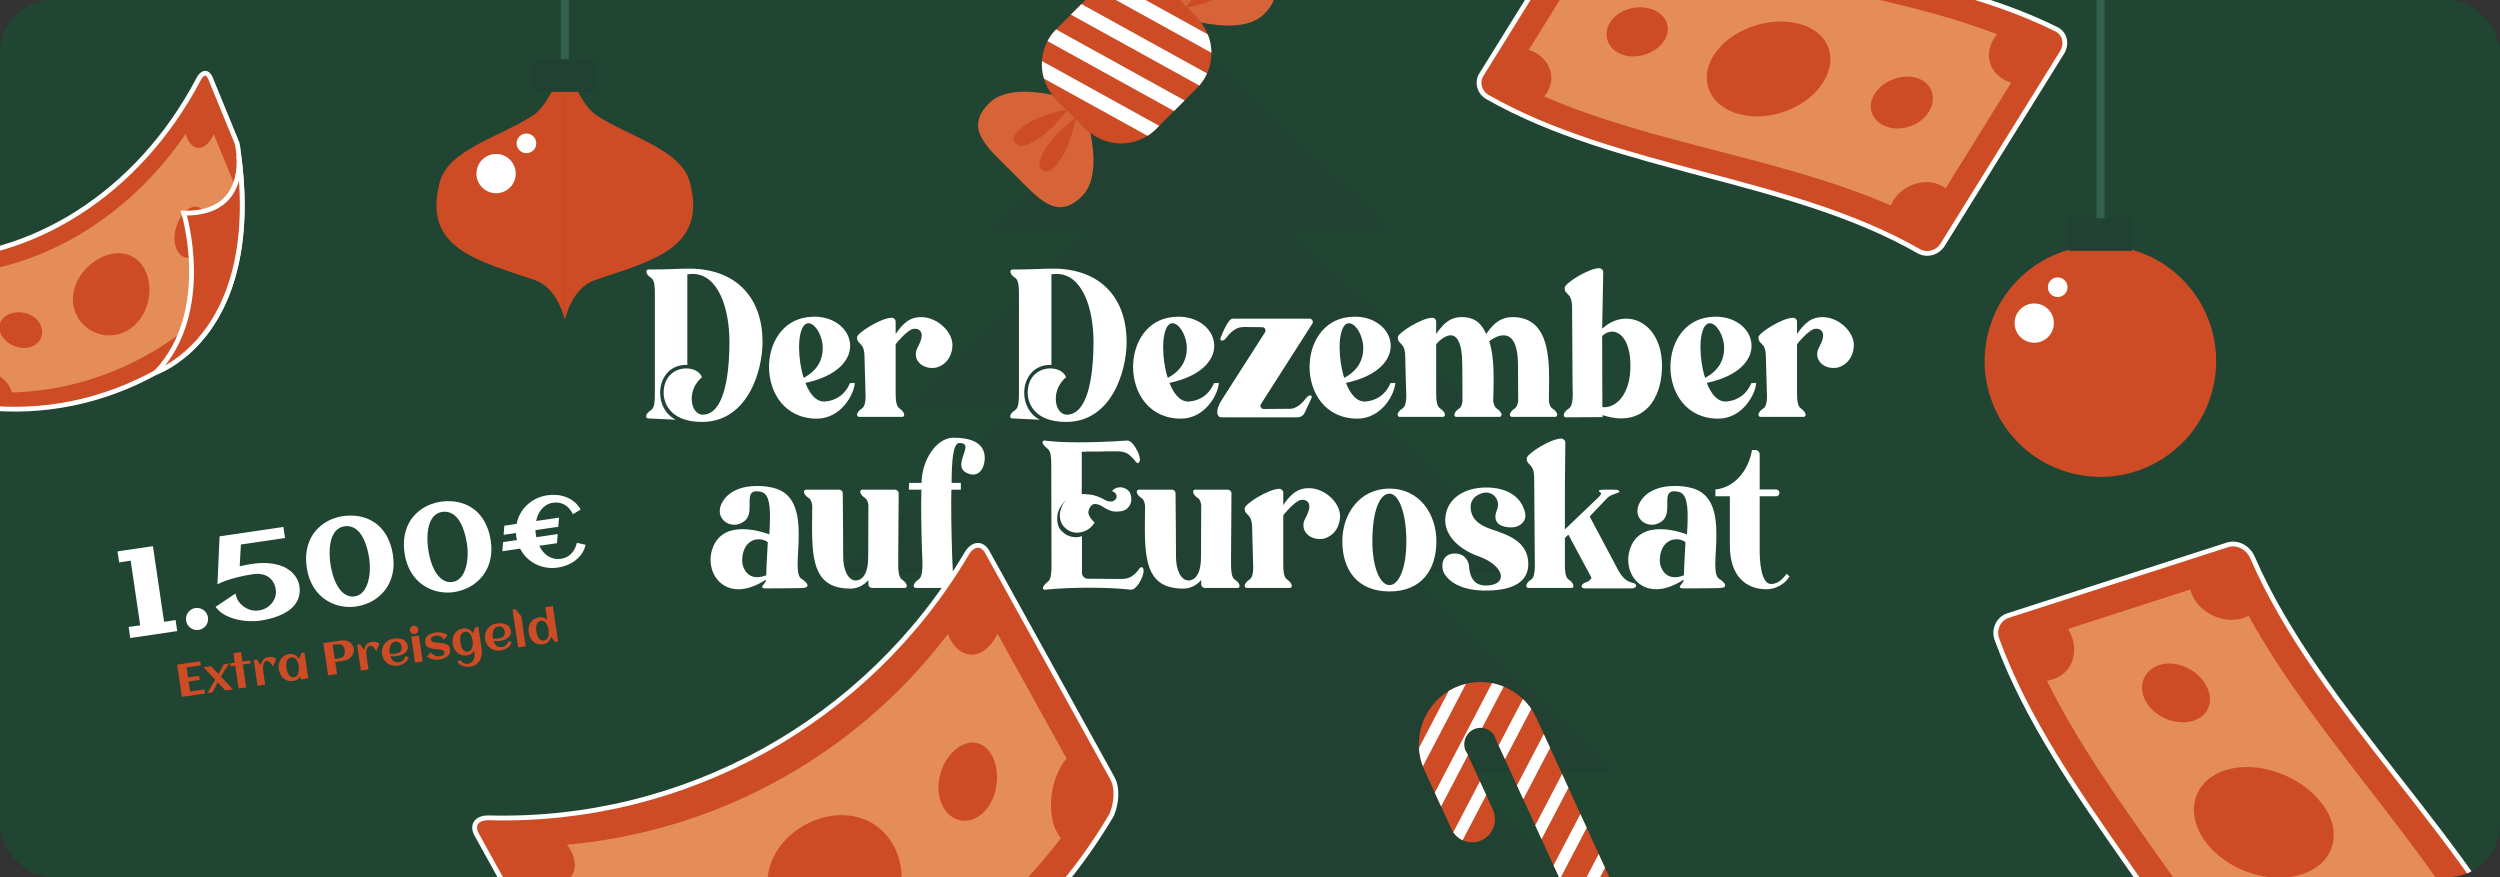 <svg width="1140" height="400" viewBox="0 0 1140 400" fill="none" xmlns="http://www.w3.org/2000/svg">
<rect x="0" y="0" width="1140" height="400" fill="#333333" stroke="none"/>
<g clip-path="url(#clip0_3800_1653)">
<rect width="1140" height="400" rx="24" fill="#204532"/>
<g opacity="0.6" clip-path="url(#clip1_3800_1653)">
<path d="M542.509 261.384V108.201L384.094 261.384H542.509Z" fill="#223F33"/>
<path d="M542.51 351.569V165.539L350.125 351.569H542.51Z" fill="#223F33"/>
<path d="M542.511 450.864V234.357L318.61 450.864H542.511Z" fill="#223F33"/>
<path d="M542.511 560.915V310.776L283.839 560.915H542.511Z" fill="#223F33"/>
<path d="M249.001 671H542.51V387.197L249.001 671Z" fill="#223F33"/>
<path d="M542.511 185.11V60.964L414.124 185.11H542.511Z" fill="#223F33"/>
<path d="M542.509 104.914V17L451.575 104.914H542.509Z" fill="#223F33"/>
<path d="M542.511 261.384V108.201L700.91 261.384H542.511Z" fill="#223F33"/>
<path d="M542.511 351.569V165.539L734.88 351.569H542.511Z" fill="#223F33"/>
<path d="M542.511 450.864V234.357L766.396 450.864H542.511Z" fill="#223F33"/>
<path d="M542.511 560.915V310.776L801.183 560.915H542.511Z" fill="#223F33"/>
<path d="M836.003 671H542.511V387.197L836.003 671Z" fill="#223F33"/>
<path d="M542.511 185.11V60.964L670.882 185.11H542.511Z" fill="#223F33"/>
<path d="M542.511 104.914V17L633.429 104.914H542.511Z" fill="#223F33"/>
</g>
<path d="M110.441 92.78C110.492 98.196 110.237 103.255 109.726 107.955C109.432 110.791 109.037 113.511 108.565 116.104C107.558 121.802 106.165 126.937 104.52 131.535C99.441 145.753 91.911 155.013 85.3 160.839C80.781 164.096 76.085 167.06 71.274 169.73C71.262 169.742 71.249 169.742 71.249 169.742C47.091 183.105 19.59 188.904 -7.965 185.76C-11.207 185.389 -14.665 182.887 -15.711 180.345C-23.636 160.991 -31.574 141.64 -39.499 122.274C-40.545 119.732 -38.873 117.854 -35.759 117.906C13.707 118.838 63.032 88.589 90.585 36.023C92.321 32.715 94.669 32.498 95.958 35.652C100.003 45.527 104.062 55.414 108.107 65.288C108.107 65.288 108.107 65.301 108.12 65.327C108.196 65.659 108.694 67.844 108.911 70.947C109.932 78.816 110.416 86.085 110.443 92.778L110.441 92.78Z" fill="#CD4C25" stroke="white" stroke-width="2.186"/>
<path d="M110.441 92.78C110.493 98.196 110.237 103.255 109.727 107.955C108.936 110.6 108.528 113.422 108.565 116.104C107.558 121.802 106.166 126.937 104.52 131.535C78.357 161.094 42.509 178.058 5.358 178.951C5.27 178.452 5.115 177.955 4.899 177.444C2.831 172.361 -3.805 168.541 -9.944 168.26C-10.57 168.235 -11.169 168.248 -11.732 168.299C-16.172 157.441 -20.627 146.596 -25.067 135.738C-24.441 135.841 -23.83 135.891 -23.218 135.891C-17.181 135.915 -13.991 131.33 -16.071 126.272C-16.275 125.76 -16.53 125.262 -16.837 124.777C22.037 120.792 59.391 98.079 84.697 60.984C84.864 61.66 85.068 62.299 85.309 62.887C87.708 68.762 92.903 69.057 96.476 63.066C96.834 62.454 97.166 61.802 97.458 61.112C101.785 71.662 106.111 82.228 110.438 92.778L110.441 92.78Z" fill="#E58D59"/>
<path d="M66.687 124.321C70.473 133.549 66.76 146.133 57.721 150.943C48.696 155.791 38.031 151.404 34.459 142.675C30.863 133.91 35.552 123.708 44.371 118.358C53.204 113.046 62.895 115.052 66.689 124.321H66.687Z" fill="#CD4C25"/>
<path d="M18.644 148.539C20.471 152.993 17.864 157.66 12.742 158.522C7.623 159.396 1.987 156.24 0.217 151.921C-1.556 147.59 1.162 143.626 6.225 142.616C11.292 141.62 16.818 144.073 18.644 148.539Z" fill="#CD4C25"/>
<path d="M80.414 113.365C82.402 118.222 87.297 119.138 91.094 115.039C94.896 110.951 96.103 103.297 94.059 98.306C92.009 93.304 87.527 92.966 83.78 97.189C80.038 101.421 78.419 108.5 80.416 113.365H80.414Z" fill="#CD4C25"/>
<path d="M85.3 160.84C77.962 167.317 71.746 169.565 71.274 169.731C71.262 169.744 71.249 169.744 71.249 169.744C97.476 141.87 83.782 97.187 83.782 97.187C107.557 97.583 109.537 80.211 108.911 70.949C115.726 123.36 98.65 149.063 85.3 160.84Z" fill="#CD4C25" stroke="white" stroke-width="2.186"/>
<path d="M320.121 192.4C305.121 192.4 302.621 183.2 302.621 179.2C302.621 171.3 308.021 168 312.921 168C316.121 168 319.121 169.4 320.121 172C320.121 172 315.421 175.5 315.421 181.9C315.421 186.2 317.721 189.1 320.421 189.1C329.721 189.1 332.621 172.7 332.621 155.8C332.621 140.8 327.621 124.9 315.721 124.9C315.021 124.9 314.221 125 313.421 125.1V166.4H312.821C305.121 166.4 301.021 172.6 301.021 179.1C301.021 184 303.321 188.9 308.121 191.4C302.521 191.2 297.021 190.8 295.621 190.8C295.021 190.8 294.621 190.4 294.621 189.8C294.621 189.1 295.321 188 297.021 186.9C298.421 185.9 298.621 182.9 298.621 180V133.6C298.621 130.8 298.421 127.8 297.021 126.8C295.321 125.7 294.721 124.6 294.721 123.9C294.721 123.3 295.121 122.9 295.721 122.9C304.721 122.9 309.821 122.5 313.621 122.5H315.321C336.321 123 347.721 136.3 347.721 155.9C347.721 169.3 340.821 192.4 320.121 192.4ZM372.476 190.9C357.876 190.9 350.676 179.1 350.676 167.3C350.676 156.6 356.676 146 368.376 144.6L371.276 144.4C381.076 144.4 387.676 150.7 387.676 157.7C387.676 164.3 381.776 171.5 367.276 174.6C369.176 179.6 372.076 183.1 375.776 183.1H376.076C380.576 182.8 385.176 180.4 387.576 174.7L389.776 174.6C389.476 180 383.376 190.9 372.476 190.9ZM366.476 172.3C372.976 168.9 375.176 163.7 375.176 158.9C375.176 152.8 371.576 147.4 368.676 147.4C365.776 147.4 364.376 152.3 364.376 158.4C364.376 162.8 365.076 167.9 366.476 172.3ZM411.413 190.1H391.813C391.213 190.1 390.813 189.7 390.813 189.1C390.813 188.4 391.413 187.3 393.113 186.2C394.313 185.4 394.713 183.1 394.713 180.8L394.213 162.9C394.213 155.6 390.813 157.5 390.813 153.8C390.813 151.8 401.813 144.9 406.613 144.9C407.613 144.9 408.413 145.7 408.413 146.7V152.3C412.213 146.7 415.413 144.6 420.013 144.6H420.313C427.713 144.8 434.313 151.4 434.313 157.3V157.7C433.913 165 428.713 167.3 426.513 167.7L425.013 167.8C420.713 167.8 417.613 165 417.613 161.6C417.613 160.6 417.813 159.6 418.413 158.5C419.712 156.1 420.313 154.3 420.313 153C420.313 150.7 418.613 149.9 417.213 149.9C416.613 149.9 416.113 150 415.713 150.2C413.113 151.3 408.813 156.3 408.413 157V179.2C408.413 182.1 408.613 185.2 410.113 186.2C411.713 187.3 412.313 188.4 412.313 189.2C412.313 189.7 412.013 190.1 411.413 190.1ZM486.137 192.4C471.137 192.4 468.637 183.2 468.637 179.2C468.637 171.3 474.037 168 478.937 168C482.137 168 485.137 169.4 486.137 172C486.137 172 481.437 175.5 481.437 181.9C481.437 186.2 483.737 189.1 486.437 189.1C495.737 189.1 498.637 172.7 498.637 155.8C498.637 140.8 493.637 124.9 481.737 124.9C481.037 124.9 480.237 125 479.437 125.1V166.4H478.837C471.137 166.4 467.037 172.6 467.037 179.1C467.037 184 469.337 188.9 474.137 191.4C468.537 191.2 463.037 190.8 461.637 190.8C461.037 190.8 460.637 190.4 460.637 189.8C460.637 189.1 461.337 188 463.037 186.9C464.437 185.9 464.637 182.9 464.637 180V133.6C464.637 130.8 464.437 127.8 463.037 126.8C461.337 125.7 460.737 124.6 460.737 123.9C460.737 123.3 461.137 122.9 461.737 122.9C470.737 122.9 475.837 122.5 479.637 122.5H481.337C502.337 123 513.737 136.3 513.737 155.9C513.737 169.3 506.837 192.4 486.137 192.4ZM538.491 190.9C523.891 190.9 516.691 179.1 516.691 167.3C516.691 156.6 522.691 146 534.391 144.6L537.291 144.4C547.091 144.4 553.691 150.7 553.691 157.7C553.691 164.3 547.791 171.5 533.291 174.6C535.191 179.6 538.091 183.1 541.791 183.1H542.091C546.591 182.8 551.191 180.4 553.591 174.7L555.791 174.6C555.491 180 549.391 190.9 538.491 190.9ZM532.491 172.3C538.991 168.9 541.191 163.7 541.191 158.9C541.191 152.8 537.591 147.4 534.691 147.4C531.791 147.4 530.391 152.3 530.391 158.4C530.391 162.8 531.091 167.9 532.491 172.3ZM591.57 190.3H556.77C556.07 190.3 555.07 189.6 555.07 187.8C555.07 186.6 555.57 184.9 556.97 182.6L576.87 151.5C577.07 151.2 577.07 151 577.07 150.7C577.07 149.9 576.47 149.2 575.67 149.2L566.57 149.1V149.2C562.37 149.2 559.37 153.9 558.97 154.3C558.37 155 557.77 155.3 557.27 155.3C556.77 155.3 556.47 155 556.47 154.6V154.4C556.47 154.4 559.77 145.3 562.07 145.3H597.17C597.97 145.3 598.67 146 598.67 146.8C598.67 147 598.57 147.3 598.47 147.5L574.97 184.3C574.77 184.6 574.77 184.8 574.77 185.1C574.77 185.8 575.37 186.5 576.17 186.5L588.67 186.4C592.57 186 595.37 181.7 595.77 181.3C596.37 180.6 596.97 180.3 597.47 180.3C597.87 180.3 598.17 180.6 598.17 181V181.2C598.07 181.6 595.97 186 594.77 188.5C593.77 190.1 592.37 190.3 591.57 190.3ZM618.96 190.9C604.36 190.9 597.16 179.1 597.16 167.3C597.16 156.6 603.16 146 614.86 144.6L617.76 144.4C627.56 144.4 634.16 150.7 634.16 157.7C634.16 164.3 628.26 171.5 613.76 174.6C615.66 179.6 618.56 183.1 622.26 183.1H622.56C627.06 182.8 631.66 180.4 634.06 174.7L636.26 174.6C635.96 180 629.86 190.9 618.96 190.9ZM612.96 172.3C619.46 168.9 621.66 163.7 621.66 158.9C621.66 152.8 618.06 147.4 615.16 147.4C612.26 147.4 610.86 152.3 610.86 158.4C610.86 162.8 611.56 167.9 612.96 172.3ZM709.097 190.1H689.497C688.897 190.1 688.497 189.7 688.497 189.1C688.497 188.4 689.097 187.3 690.797 186.2C691.597 185.6 691.997 184.5 692.297 183L692.197 166.5C692.197 155.8 688.997 152.9 685.597 152.9C683.197 152.9 680.597 154.4 679.097 155.6C680.697 160.6 681.097 166.7 681.097 172.7C681.097 176.2 680.997 179.6 680.897 182.8C681.097 184.3 681.597 185.6 682.397 186.2C684.097 187.3 684.697 188.4 684.697 189.1C684.697 189.7 684.297 190.1 683.697 190.1H664.097C663.497 190.1 663.197 189.7 663.197 189.2C663.197 188.4 663.797 187.3 665.497 186.2C666.297 185.6 666.697 184.5 666.897 183C666.897 173.3 666.797 167.9 666.797 166.5C666.797 155.8 664.197 152.9 661.497 152.9C658.497 152.9 655.297 156.4 654.897 157V179.2C654.897 182.1 655.097 185.2 656.597 186.2C658.297 187.3 658.897 188.4 658.897 189.1C658.897 189.7 658.497 190.1 657.897 190.1H638.297C637.697 190.1 637.297 189.7 637.297 189.1C637.297 188.4 637.897 187.3 639.597 186.2C640.897 185.4 641.197 183.1 641.297 180.8C641.197 179.9 640.797 163.8 640.797 162.9C640.797 155.6 637.397 157.5 637.397 153.8C637.397 151.8 648.397 144.9 653.097 144.9C654.097 144.9 654.897 145.7 654.897 146.7V152.3C658.697 146.7 661.897 144.6 666.597 144.6H666.897C673.497 144.7 676.097 148.7 677.697 152.3C681.497 146.7 684.997 144.6 689.797 144.6H690.097C704.697 144.9 706.397 159.4 706.397 173L706.297 182.8C706.497 184.3 706.897 185.6 707.797 186.2C709.497 187.3 710.097 188.4 710.097 189.1C710.097 189.7 709.697 190.1 709.097 190.1ZM739.278 190.8C736.778 190.8 733.878 190.3 730.778 189.3V190.2L714.078 190.3C713.478 190.3 713.078 189.9 713.078 189.3C713.078 188.5 713.678 187.4 715.378 186.3C716.878 185.4 717.178 182.4 717.178 179.6L717.078 175.4L716.878 140.4C716.878 133 713.478 134.9 713.478 131.2C713.478 129.2 724.478 122.3 729.178 122.3C730.178 122.3 731.078 123.1 731.078 124.1L730.578 149.9C734.078 146.7 737.878 145.3 741.578 145.3C750.178 145.3 757.778 153.3 757.878 166.4V166.7C757.878 179.9 751.778 190.8 739.278 190.8ZM731.578 185.7C737.178 185.7 743.478 179.7 743.478 166.8C743.478 156 739.278 151.2 735.078 151.2C733.578 151.2 731.978 151.9 730.578 153.2L730.678 185.6L731.578 185.7ZM783.511 190.9C768.911 190.9 761.711 179.1 761.711 167.3C761.711 156.6 767.711 146 779.411 144.6L782.311 144.4C792.111 144.4 798.711 150.7 798.711 157.7C798.711 164.3 792.811 171.5 778.311 174.6C780.211 179.6 783.111 183.1 786.811 183.1H787.111C791.611 182.8 796.211 180.4 798.611 174.7L800.811 174.6C800.511 180 794.411 190.9 783.511 190.9ZM777.511 172.3C784.011 168.9 786.211 163.7 786.211 158.9C786.211 152.8 782.611 147.4 779.711 147.4C776.811 147.4 775.411 152.3 775.411 158.4C775.411 162.8 776.111 167.9 777.511 172.3ZM822.448 190.1H802.848C802.248 190.1 801.848 189.7 801.848 189.1C801.848 188.4 802.448 187.3 804.148 186.2C805.348 185.4 805.748 183.1 805.748 180.8L805.248 162.9C805.248 155.6 801.848 157.5 801.848 153.8C801.848 151.8 812.848 144.9 817.648 144.9C818.648 144.9 819.448 145.7 819.448 146.7V152.3C823.248 146.7 826.448 144.6 831.048 144.6H831.348C838.748 144.8 845.348 151.4 845.348 157.3V157.7C844.948 165 839.748 167.3 837.548 167.7L836.048 167.8C831.748 167.8 828.648 165 828.648 161.6C828.648 160.6 828.848 159.6 829.448 158.5C830.748 156.1 831.348 154.3 831.348 153C831.348 150.7 829.648 149.9 828.248 149.9C827.648 149.9 827.148 150 826.748 150.2C824.148 151.3 819.848 156.3 819.448 157V179.2C819.448 182.1 819.648 185.2 821.148 186.2C822.748 187.3 823.348 188.4 823.348 189.2C823.348 189.7 823.048 190.1 822.448 190.1ZM336.716 268.7C328.716 268.7 324.016 262.2 324.016 255.3C324.016 253.8 324.216 252.2 324.716 250.7C327.016 243.2 333.016 241.3 338.616 241.3C344.816 241.3 350.616 243.6 350.816 243.7C351.016 240.7 351.116 238 351.116 235.7C351.116 228.7 350.116 224.8 346.716 224.2L345.016 224C342.116 224 341.816 226.1 341.816 228.8V230.8C341.816 233.2 341.616 235.7 339.716 237.4C338.216 238.7 336.416 239.3 334.816 239.3C331.316 239.3 328.216 236.7 328.216 233.1C328.216 232 328.416 230.9 329.016 229.7C331.716 224.1 338.016 221.6 345.116 221.6C347.516 221.6 350.016 221.8 352.416 222.4C362.516 224.7 364.216 234.3 364.216 243.8C364.216 248.7 363.716 253.6 363.716 257.4C363.716 260.6 364.116 263.1 365.416 263.9C367.216 265.1 368.216 266 368.216 267.1C368.216 268.1 366.016 268.2 363.316 268.2C360.016 268.3 349.716 268.3 349.716 268.3C348.116 268.3 347.516 268.1 347.516 267.7C347.516 266.9 349.316 265.7 349.316 264.3C344.516 267.4 340.316 268.7 336.716 268.7ZM345.216 263.2C346.416 263.2 347.816 263 349.416 262.3C349.416 259.4 350.116 247.2 350.116 247.2C349.016 246.4 347.616 245.9 346.016 245.9C342.416 245.9 338.416 248.6 338.416 255.9C338.416 257.8 339.916 263.2 345.216 263.2ZM387.894 268.4C372.094 268.4 370.294 257.3 370.294 240.2L370.394 230.6C370.194 229.1 369.794 227.8 368.894 227.2C367.194 226.1 366.594 225 366.594 224.3C366.594 223.7 366.994 223.3 367.594 223.3H382.694C383.594 223.3 384.294 224 384.294 224.9C384.394 231.1 384.494 253.1 384.494 253.9C384.494 260.2 386.894 264.7 390.194 264.7C391.594 264.7 395.894 264 395.894 253.9L395.994 230.4C395.794 228.9 395.394 227.7 394.594 227.2C392.894 226.1 392.294 225 392.294 224.2C392.294 223.7 392.594 223.3 393.194 223.3H408.094C408.994 223.3 409.794 224 409.794 225C409.794 236.5 409.594 243.2 409.594 253.2V257.4C409.594 260.2 409.794 263.2 411.194 264.2C412.894 265.3 413.494 266.4 413.494 267.2C413.494 267.7 413.194 268.1 412.594 268.1H397.694C396.694 268.1 395.994 267.4 395.994 266.4V264.5C394.694 266 391.894 268.4 387.894 268.4ZM437.245 268.1H417.645C417.045 268.1 416.645 267.7 416.645 267.1C416.645 266.4 417.245 265.3 418.945 264.2C420.545 263.1 420.645 259.5 420.645 256.5C420.345 250.8 420.045 238.7 420.045 229.8L420.145 223.3H414.445L414.545 220.2H420.245C420.245 210.2 426.845 199.6 434.745 199.6C442.145 199.6 449.045 201.5 449.045 208.9C449.045 212.4 447.345 216.4 443.745 216.4C443.045 216.4 442.245 216.3 441.345 215.9C439.045 215 438.345 213.5 438.345 211.8C438.345 209.1 440.245 205.9 440.245 203.9C440.245 202.8 439.645 202 437.445 202C434.645 202 433.945 209.9 433.945 220.2H438.145V223.3H433.845L433.745 229.3C433.745 238.5 434.045 252.6 434.545 261.5C434.745 262.7 435.145 263.7 435.945 264.2C437.645 265.3 438.245 266.4 438.245 267.1C438.245 267.7 437.845 268.1 437.245 268.1ZM486.383 227.9C485.783 228.3 485.283 228.8 484.883 229.3C482.983 231.6 482.083 233.9 482.083 236.3C482.083 239 482.783 241 484.283 242.3C485.683 243.7 487.183 244.5 488.883 244.8H489.083C489.583 244.9 490.083 245 490.583 245C491.483 245 492.483 244.8 493.383 244.5V261.3C493.383 262 493.683 262.6 494.183 263.1C494.683 263.6 495.283 263.9 495.983 263.9L511.283 264C513.583 264 515.283 263.5 516.483 262.5C517.683 261.6 518.583 260.7 519.183 259.8C519.683 259 520.183 258.6 520.583 258.6H520.683C521.183 258.9 521.483 259.4 521.483 260.2C521.483 261.2 521.183 262.4 520.583 263.7C519.983 265.1 519.283 266.3 518.383 267.3C517.483 268.4 516.583 268.9 515.783 268.9H515.583C510.383 268.3 504.183 268 496.983 268C489.183 268 482.383 268.3 476.583 268.9H476.383C475.883 268.9 475.583 268.6 475.583 268.1C475.583 267.4 476.383 266.4 477.883 265.2C478.583 264.7 478.983 263.7 479.183 262.4C479.383 261.1 479.483 259.8 479.483 258.4L479.383 211.6C479.383 210.1 479.283 208.7 479.083 207.4C478.883 206.1 478.383 205.1 477.683 204.6C476.183 203.4 475.383 202.4 475.383 201.7C475.383 201.2 475.683 200.9 476.183 200.9H476.383C480.083 201.4 485.283 201.7 491.883 201.7C499.183 201.7 506.483 201.4 513.783 200.9H513.883C514.783 200.9 515.683 201.4 516.583 202.4C517.483 203.5 518.183 204.7 518.883 206.1C519.483 207.5 519.783 208.7 519.783 209.6C519.783 210.4 519.483 210.9 518.983 211.2H518.883C518.483 211.2 517.983 210.8 517.483 210C516.783 209.1 515.883 208.2 514.683 207.2C513.483 206.3 511.783 205.8 509.583 205.8C508.283 205.8 506.783 205.8 504.883 205.8C502.983 205.9 501.183 205.9 499.483 205.9C497.783 205.9 496.283 205.9 495.083 205.9V206H493.283V225.3H493.483C496.083 225.3 498.183 225.6 499.683 226.1C501.183 226.6 502.483 227.2 503.383 227.7C504.483 228.4 505.483 228.7 506.483 228.7C507.383 228.7 507.983 228.4 508.483 227.9C508.983 227.4 509.183 226.9 509.183 226.4C509.183 225.3 508.483 224.5 507.083 223.9C507.983 222.8 509.283 222.2 510.783 222.2C511.983 222.2 513.183 222.6 514.283 223.5C515.383 224.4 515.883 225.8 515.883 227.7C515.883 229.1 515.383 230.4 514.383 231.5C513.283 232.7 511.583 233.3 509.183 233.3L507.583 233.2C506.283 232.9 504.983 232.4 503.583 231.5C501.983 230.4 500.583 229.8 499.283 229.8C498.183 229.8 497.183 230.7 496.483 232.5L496.283 233.6C496.283 234.2 496.483 234.8 496.783 235.3C497.083 235.9 497.383 236.4 497.783 236.8C498.083 237.3 498.483 237.6 498.783 237.9C498.883 238 498.983 238.1 498.983 238.2H499.083L499.183 238.3C498.083 239.9 496.883 241.1 495.483 241.8C493.983 242.5 492.583 242.9 491.183 242.9C489.083 242.9 487.283 242.2 485.683 240.7C484.083 239.3 483.283 237.3 483.283 234.8C483.283 233.5 483.683 232.1 484.383 230.6C484.783 229.6 485.483 228.7 486.383 227.9ZM539.652 268.4C523.852 268.4 522.052 257.3 522.052 240.2L522.152 230.6C521.952 229.1 521.552 227.8 520.652 227.2C518.952 226.1 518.352 225 518.352 224.3C518.352 223.7 518.752 223.3 519.352 223.3H534.452C535.352 223.3 536.052 224 536.052 224.9C536.152 231.1 536.252 253.1 536.252 253.9C536.252 260.2 538.652 264.7 541.952 264.7C543.352 264.7 547.652 264 547.652 253.9L547.752 230.4C547.552 228.9 547.152 227.7 546.352 227.2C544.652 226.1 544.052 225 544.052 224.2C544.052 223.7 544.352 223.3 544.952 223.3H559.852C560.752 223.3 561.552 224 561.552 225C561.552 236.5 561.352 243.2 561.352 253.2V257.4C561.352 260.2 561.552 263.2 562.952 264.2C564.652 265.3 565.252 266.4 565.252 267.2C565.252 267.7 564.952 268.1 564.352 268.1H549.452C548.452 268.1 547.752 267.4 547.752 266.4V264.5C546.452 266 543.652 268.4 539.652 268.4ZM588.17 268.1H568.57C567.97 268.1 567.57 267.7 567.57 267.1C567.57 266.4 568.17 265.3 569.87 264.2C571.07 263.4 571.47 261.1 571.47 258.8L570.97 240.9C570.97 233.6 567.57 235.5 567.57 231.8C567.57 229.8 578.57 222.9 583.37 222.9C584.37 222.9 585.17 223.7 585.17 224.7V230.3C588.97 224.7 592.17 222.6 596.77 222.6H597.07C604.47 222.8 611.07 229.4 611.07 235.3V235.7C610.67 243 605.47 245.3 603.27 245.7L601.77 245.8C597.47 245.8 594.37 243 594.37 239.6C594.37 238.6 594.57 237.6 595.17 236.5C596.47 234.1 597.07 232.3 597.07 231C597.07 228.7 595.37 227.9 593.97 227.9C593.37 227.9 592.87 228 592.47 228.2C589.87 229.3 585.57 234.3 585.17 235V257.2C585.17 260.1 585.37 263.2 586.87 264.2C588.47 265.3 589.07 266.4 589.07 267.2C589.07 267.7 588.77 268.1 588.17 268.1ZM633.602 269.7C619.102 269.7 612.102 260 612.102 246.8C612.102 234.2 620.102 222.8 633.602 222.8C647.302 222.8 655.002 234.4 655.002 246.8C655.002 259.7 648.302 269.7 633.602 269.7ZM633.602 266.8C637.802 266.8 641.302 259.4 641.302 246.8C641.302 233.8 637.802 225.1 633.602 225.1C629.402 225.1 625.802 232.3 625.802 246.8C625.802 259 629.402 266.8 633.602 266.8ZM677.407 269.3C668.007 269.3 661.807 266.4 658.807 261.9C658.107 260.9 657.707 259.4 657.707 258C657.707 255.2 659.307 252.4 663.407 252.4C668.407 252.4 669.807 256.5 669.907 258.4C670.107 262 671.507 267 677.407 267C682.107 267 684.407 265.2 684.407 262.8C684.407 259.9 681.007 256.1 674.307 253.7C665.007 250.4 659.007 244.2 659.007 237.1L659.107 235.9C659.807 227.4 667.607 222.3 677.707 222.3C687.307 222.3 693.707 226.5 695.407 233.7L695.607 235.1C695.607 238.3 692.507 240.5 689.207 240.5C687.107 240.5 681.907 240.1 681.907 235.6C681.907 234.7 682.207 233.5 682.707 232.2C683.007 231.5 683.107 230.8 683.107 230.1C683.107 227.2 680.807 224.6 677.707 224.6C675.307 224.6 670.607 226.5 670.607 231.1C670.607 237.7 676.407 240.1 680.207 241.4C687.507 243.9 696.907 246.8 696.907 257.3V257.6C696.607 266.8 687.307 269.3 677.407 269.3ZM743.988 268.3H722.988C721.688 268.3 721.188 267.9 721.188 267.4C721.188 266.7 722.088 265.8 723.288 265.5C725.188 264.9 725.688 263.5 725.688 263.4L715.188 243.8L713.588 245.3V257.4C713.588 260.2 713.788 263.2 715.188 264.2C716.888 265.3 717.488 266.4 717.488 267.2C717.488 267.7 717.188 268.1 716.588 268.1H696.988C696.388 268.1 695.988 267.7 695.988 267.1C695.988 266.4 696.588 265.3 698.288 264.2C699.488 263.4 699.788 261.1 699.888 258.8L699.588 218.1C699.588 210.8 696.188 212.7 696.188 209C696.188 206.9 707.188 200 711.888 200C712.888 200 713.788 200.8 713.788 201.8C713.588 217 713.588 225.4 713.588 231.4V241.4L729.388 226.3C729.888 225.7 730.088 225.3 730.088 225.1C730.088 224.4 729.088 224.4 729.088 223.9C729.088 223.4 730.388 223.3 731.388 223.3H736.688C737.488 223.3 738.388 223.6 738.388 224.2C738.388 224.9 735.888 224.9 733.288 226.7L724.888 235.5L737.588 259.4C738.988 262.1 740.988 265.1 744.588 265.8C745.588 266 746.088 266.5 746.088 267.1C746.088 267.7 745.388 268.3 743.988 268.3ZM755.173 268.7C747.173 268.7 742.473 262.2 742.473 255.3C742.473 253.8 742.673 252.2 743.173 250.7C745.473 243.2 751.473 241.3 757.073 241.3C763.273 241.3 769.073 243.6 769.273 243.7C769.473 240.7 769.573 238 769.573 235.7C769.573 228.7 768.573 224.8 765.173 224.2L763.473 224C760.573 224 760.273 226.1 760.273 228.8V230.8C760.273 233.2 760.073 235.7 758.173 237.4C756.673 238.7 754.873 239.3 753.273 239.3C749.773 239.3 746.673 236.7 746.673 233.1C746.673 232 746.873 230.9 747.473 229.7C750.173 224.1 756.473 221.6 763.573 221.6C765.973 221.6 768.473 221.8 770.873 222.4C780.973 224.7 782.673 234.3 782.673 243.8C782.673 248.7 782.173 253.6 782.173 257.4C782.173 260.6 782.573 263.1 783.873 263.9C785.673 265.1 786.673 266 786.673 267.1C786.673 268.1 784.473 268.2 781.773 268.2C778.473 268.3 768.173 268.3 768.173 268.3C766.573 268.3 765.973 268.1 765.973 267.7C765.973 266.9 767.773 265.7 767.773 264.3C762.973 267.4 758.773 268.7 755.173 268.7ZM763.673 263.2C764.873 263.2 766.273 263 767.873 262.3C767.873 259.4 768.573 247.2 768.573 247.2C767.473 246.4 766.073 245.9 764.473 245.9C760.873 245.9 756.873 248.6 756.873 255.9C756.873 257.8 758.373 263.2 763.673 263.2ZM805.519 268.7C796.319 268.7 788.819 262.9 788.819 248.8V226.3H782.219V223.2C790.919 222.4 797.319 214.6 798.919 205.2H800.419C801.519 205.2 802.419 206.1 802.419 207.2V223.2H809.919C810.819 223.2 811.419 223.9 811.419 224.7C811.419 225.6 810.819 226.3 809.919 226.3H802.419V251.1C802.419 255 802.819 266.3 807.619 266.3C811.519 266.3 813.719 262.8 814.719 261.6L816.019 262.9C812.919 267.7 808.019 268.7 805.519 268.7Z" fill="white"/>
<path d="M80.822 287.776L59.401 290.931L58.661 285.912L63.927 285.136L59.588 255.679L54.322 256.455L53.583 251.435L69.738 249.056L74.816 283.532L80.082 282.756L80.822 287.776ZM94.834 281.508C94.937 282.203 94.906 282.88 94.741 283.539C94.574 284.181 94.296 284.763 93.906 285.288C93.513 285.794 93.034 286.219 92.469 286.564C91.906 286.927 91.277 287.16 90.582 287.263C89.887 287.365 89.218 287.323 88.574 287.138C87.933 286.971 87.351 286.702 86.83 286.33C86.305 285.94 85.871 285.463 85.526 284.897C85.178 284.313 84.953 283.673 84.851 282.979C84.751 282.302 84.785 281.643 84.952 281.002C85.116 280.343 85.395 279.76 85.787 279.254C86.177 278.729 86.655 278.295 87.221 277.95C87.784 277.587 88.412 277.354 89.107 277.252C89.802 277.149 90.471 277.191 91.115 277.376C91.756 277.543 92.339 277.822 92.864 278.211C93.385 278.583 93.82 279.061 94.168 279.645C94.512 280.21 94.735 280.832 94.834 281.508ZM136.524 267.185C136.785 268.958 136.712 270.557 136.305 271.981C135.917 273.402 135.29 274.662 134.424 275.76C133.577 276.857 132.532 277.814 131.288 278.632C130.063 279.448 128.747 280.146 127.338 280.727C125.929 281.309 124.476 281.784 122.98 282.154C121.484 282.524 120.05 282.81 118.679 283.012C117.051 283.251 115.259 283.319 113.3 283.216C111.345 283.13 109.416 282.844 107.514 282.359C105.609 281.855 103.841 281.143 102.211 280.225C100.582 279.307 99.279 278.135 98.303 276.71L107.412 270.632C107.598 271.894 108.029 273.045 108.705 274.085C109.397 275.104 110.233 275.961 111.214 276.657C112.194 277.354 113.268 277.859 114.435 278.172C115.621 278.484 116.808 278.552 117.996 278.377C119.13 278.21 120.208 277.855 121.23 277.312C122.249 276.751 123.117 276.044 123.832 275.191C124.565 274.336 125.114 273.368 125.478 272.286C125.839 271.187 125.928 270.016 125.745 268.772C125.543 267.401 125.127 266.229 124.498 265.257C123.888 264.282 123.121 263.517 122.199 262.962C121.292 262.385 120.264 262.004 119.116 261.818C117.986 261.63 116.799 261.627 115.556 261.81C112.667 262.236 110.188 262.722 108.121 263.27C106.05 263.799 104.349 264.302 103.019 264.778C101.458 265.344 100.168 265.908 99.148 266.469L100.127 244.579L129.228 240.293L129.971 245.339L109.839 248.305L109.31 258.219C110.104 258.027 110.955 257.846 111.864 257.674C112.789 257.482 113.79 257.307 114.869 257.148C117.301 256.789 119.505 256.661 121.482 256.762C123.476 256.861 125.254 257.131 126.813 257.574C128.37 257.999 129.724 258.565 130.875 259.274C132.025 259.982 132.992 260.774 133.775 261.649C134.573 262.503 135.193 263.411 135.633 264.373C136.09 265.315 136.386 266.252 136.524 267.185ZM179.167 253.057C179.522 255.47 179.57 257.696 179.309 259.733C179.046 261.752 178.543 263.601 177.801 265.28C177.073 266.937 176.152 268.418 175.036 269.722C173.921 271.026 172.685 272.152 171.33 273.098C169.972 274.027 168.533 274.781 167.011 275.36C165.49 275.939 163.962 276.342 162.426 276.568C160.871 276.797 159.28 276.835 157.651 276.683C156.024 276.549 154.434 276.213 152.879 275.676C151.321 275.121 149.828 274.37 148.399 273.422C146.989 272.471 145.706 271.306 144.55 269.925C143.409 268.524 142.432 266.903 141.619 265.061C140.806 263.219 140.23 261.146 139.891 258.842C139.532 256.41 139.474 254.177 139.716 252.143C139.977 250.105 140.46 248.25 141.166 246.577C141.873 244.903 142.776 243.425 143.876 242.142C144.973 240.841 146.192 239.728 147.531 238.802C148.871 237.876 150.292 237.125 151.795 236.548C153.298 235.972 154.817 235.571 156.353 235.344C157.999 235.102 159.661 235.035 161.34 235.142C163.018 235.25 164.641 235.553 166.209 236.05C167.777 236.548 169.265 237.263 170.672 238.195C172.096 239.106 173.368 240.264 174.491 241.668C175.631 243.069 176.601 244.71 177.402 246.591C178.22 248.47 178.808 250.625 179.167 253.057ZM168.36 254.649C168.182 253.442 167.937 252.217 167.623 250.974C167.327 249.729 166.955 248.532 166.505 247.384C166.074 246.233 165.554 245.17 164.943 244.195C164.351 243.218 163.66 242.395 162.87 241.726C162.096 241.037 161.219 240.54 160.24 240.236C159.277 239.911 158.21 239.835 157.04 240.007C155.961 240.166 155.026 240.537 154.234 241.121C153.457 241.684 152.797 242.398 152.251 243.262C151.725 244.125 151.309 245.111 151.006 246.22C150.72 247.327 150.519 248.496 150.402 249.728C150.3 250.939 150.279 252.193 150.34 253.492C150.397 254.773 150.517 256.025 150.697 257.25C150.875 258.457 151.121 259.682 151.434 260.925C151.748 262.168 152.13 263.363 152.579 264.511C153.044 265.638 153.573 266.691 154.165 267.668C154.776 268.643 155.459 269.477 156.215 270.169C156.986 270.84 157.826 271.342 158.735 271.675C159.661 272.006 160.664 272.091 161.743 271.933C162.767 271.782 163.666 271.416 164.439 270.835C165.229 270.233 165.895 269.49 166.437 268.607C166.995 267.703 167.435 266.695 167.757 265.582C168.094 264.449 168.332 263.274 168.471 262.058C168.625 260.821 168.684 259.57 168.647 258.305C168.628 257.038 168.533 255.819 168.36 254.649ZM223.764 246.488C224.119 248.901 224.167 251.127 223.906 253.164C223.643 255.183 223.14 257.032 222.398 258.711C221.67 260.368 220.749 261.849 219.633 263.153C218.518 264.457 217.282 265.582 215.927 266.529C214.569 267.458 213.13 268.212 211.609 268.791C210.087 269.37 208.559 269.772 207.023 269.999C205.468 270.228 203.877 270.266 202.248 270.113C200.621 269.979 199.031 269.644 197.476 269.107C195.918 268.552 194.425 267.8 192.996 266.852C191.586 265.902 190.303 264.737 189.147 263.356C188.006 261.955 187.029 260.333 186.216 258.492C185.403 256.65 184.827 254.577 184.488 252.273C184.129 249.841 184.071 247.608 184.313 245.573C184.574 243.536 185.057 241.681 185.763 240.007C186.47 238.334 187.373 236.856 188.473 235.573C189.57 234.272 190.789 233.158 192.128 232.232C193.468 231.307 194.889 230.555 196.392 229.979C197.895 229.403 199.414 229.001 200.95 228.775C202.596 228.533 204.258 228.465 205.937 228.573C207.615 228.681 209.238 228.983 210.806 229.481C212.374 229.979 213.862 230.694 215.269 231.626C216.693 232.537 217.965 233.695 219.088 235.099C220.228 236.5 221.198 238.141 221.999 240.022C222.817 241.901 223.405 244.056 223.764 246.488ZM212.957 248.079C212.78 246.873 212.534 245.648 212.22 244.405C211.924 243.16 211.552 241.963 211.103 240.815C210.671 239.664 210.151 238.601 209.54 237.626C208.948 236.648 208.257 235.825 207.467 235.157C206.693 234.468 205.816 233.971 204.837 233.667C203.874 233.342 202.807 233.265 201.637 233.438C200.558 233.597 199.623 233.968 198.831 234.552C198.054 235.114 197.394 235.828 196.848 236.693C196.322 237.555 195.906 238.541 195.603 239.651C195.317 240.758 195.116 241.927 194.999 243.159C194.897 244.369 194.876 245.624 194.937 246.923C194.994 248.203 195.114 249.456 195.294 250.681C195.472 251.888 195.718 253.113 196.031 254.356C196.345 255.599 196.727 256.794 197.176 257.942C197.641 259.069 198.17 260.122 198.762 261.099C199.373 262.074 200.056 262.908 200.812 263.6C201.583 264.271 202.423 264.773 203.332 265.106C204.258 265.436 205.261 265.522 206.34 265.363C207.364 265.213 208.263 264.847 209.036 264.266C209.826 263.664 210.492 262.921 211.034 262.038C211.592 261.134 212.032 260.125 212.354 259.013C212.692 257.88 212.929 256.705 213.068 255.489C213.222 254.252 213.281 253.001 213.244 251.736C213.225 250.469 213.13 249.25 212.957 248.079ZM253.982 247.697L245.918 248.885C246.377 249.845 246.927 250.726 247.569 251.528C248.228 252.328 248.972 253.003 249.801 253.553C250.645 254.083 251.579 254.468 252.605 254.709C253.628 254.932 254.752 254.954 255.977 254.773C256.928 254.633 257.792 254.347 258.569 253.915C259.364 253.48 260.06 252.939 260.655 252.29C261.269 251.64 261.769 250.912 262.155 250.108C262.557 249.283 262.85 248.418 263.034 247.513L267.037 248.436C266.696 249.925 266.118 251.262 265.302 252.447C264.487 253.632 263.508 254.663 262.367 255.541C261.242 256.398 259.992 257.105 258.617 257.663C257.26 258.218 255.868 258.6 254.442 258.81C252.595 259.082 250.81 259.074 249.086 258.787C247.362 258.499 245.745 257.98 244.233 257.232C242.738 256.462 241.379 255.485 240.159 254.301C238.954 253.096 237.957 251.72 237.169 250.174L229.078 251.365L229.389 247.2L235.725 246.267C235.651 246.016 235.596 245.772 235.561 245.535C235.523 245.279 235.485 245.023 235.448 244.767C235.362 244.181 235.306 243.611 235.28 243.054L229.657 243.882L229.968 239.717L235.563 238.893C235.896 237.219 236.468 235.649 237.28 234.184C238.107 232.699 239.129 231.39 240.344 230.258C241.557 229.108 242.94 228.157 244.492 227.405C246.059 226.633 247.757 226.112 249.586 225.842C251.067 225.624 252.546 225.584 254.024 225.721C255.519 225.856 256.932 226.189 258.262 226.722C259.608 227.234 260.836 227.959 261.945 228.898C263.074 229.834 264.018 230.984 264.78 232.347L261.256 234.492C260.824 233.584 260.303 232.773 259.693 232.06C259.081 231.328 258.395 230.729 257.635 230.261C256.875 229.794 256.033 229.47 255.109 229.288C254.204 229.104 253.24 229.087 252.216 229.238C251.1 229.402 250.105 229.745 249.229 230.267C248.368 230.767 247.62 231.391 246.982 232.139C246.345 232.886 245.816 233.73 245.394 234.671C244.987 235.59 244.682 236.56 244.477 237.58L254.9 236.045L254.561 240.214L244.139 241.749C244.17 242.342 244.226 242.913 244.307 243.462C244.345 243.718 244.382 243.974 244.42 244.23C244.455 244.467 244.51 244.711 244.584 244.962L254.321 243.528L253.982 247.697Z" fill="white"/>
<path d="M93.497 316.232L82.932 317.788L80.764 303.074L91.33 301.518L91.607 303.398L85.098 304.357L85.768 308.904L90.795 308.163L91.071 310.033L86.043 310.774L86.712 315.311L93.221 314.352L93.497 316.232ZM106.219 314.358L102.765 314.867L99.264 311.155L96.921 315.728L94.529 316.08L98.174 309.989L92.791 304.278L96.245 303.769L99.635 307.363L102.089 302.909L104.48 302.556L100.723 308.518L106.219 314.358ZM112.268 313.467L108.804 313.977L107.267 303.545L105.122 303.861L104.92 302.492L107.066 302.176L106.426 297.833L109.89 297.323L110.53 301.665L114.106 301.138L114.308 302.508L110.731 303.034L112.268 313.467ZM125.898 300.466L124.43 303.971C124.309 303.711 124.158 303.42 123.978 303.098C123.799 302.777 123.592 302.483 123.358 302.219C123.123 301.947 122.858 301.732 122.564 301.573C122.268 301.408 121.946 301.351 121.599 301.402C121.279 301.45 121.011 301.572 120.797 301.771C120.589 301.969 120.424 302.212 120.299 302.502C120.174 302.785 120.081 303.101 120.021 303.451C119.967 303.793 119.935 304.139 119.924 304.489C119.918 304.831 119.929 305.16 119.954 305.476C119.979 305.786 120.008 306.053 120.041 306.278L120.912 312.194L117.449 312.704L115.71 300.902L117.038 300.707L118.843 303.249C118.969 302.778 119.127 302.341 119.318 301.937C119.508 301.526 119.744 301.164 120.025 300.851C120.305 300.532 120.635 300.267 121.015 300.058C121.401 299.848 121.85 299.705 122.361 299.63C122.627 299.591 122.926 299.571 123.26 299.571C123.593 299.563 123.925 299.591 124.254 299.654C124.582 299.71 124.892 299.804 125.183 299.935C125.473 300.066 125.712 300.243 125.898 300.466ZM140.572 309.298L137.118 309.807L136.911 308.397C136.584 309.015 136.152 309.504 135.613 309.861C135.08 310.211 134.469 310.437 133.781 310.538C132.882 310.671 132.054 310.629 131.299 310.413C130.543 310.198 129.88 309.85 129.308 309.37C128.735 308.884 128.264 308.285 127.895 307.574C127.526 306.863 127.278 306.078 127.151 305.22C127.025 304.361 127.036 303.539 127.184 302.751C127.333 301.964 127.612 301.258 128.021 300.634C128.429 300.003 128.964 299.475 129.625 299.051C130.286 298.626 131.067 298.348 131.966 298.215C132.422 298.148 132.865 298.153 133.294 298.229C133.729 298.304 134.136 298.442 134.514 298.644C134.897 298.838 135.244 299.093 135.555 299.409C135.872 299.717 136.137 300.075 136.35 300.482L137.505 297.692L138.834 297.496L140.572 309.298ZM136.225 303.883C136.18 303.577 136.115 303.256 136.031 302.92C135.953 302.583 135.853 302.254 135.729 301.931C135.604 301.608 135.452 301.307 135.272 301.027C135.097 300.74 134.887 300.496 134.642 300.295C134.403 300.087 134.126 299.936 133.813 299.843C133.5 299.75 133.15 299.732 132.761 299.789C132.373 299.847 132.046 299.968 131.781 300.153C131.515 300.331 131.298 300.555 131.129 300.823C130.958 301.085 130.828 301.379 130.737 301.706C130.652 302.031 130.597 302.367 130.571 302.712C130.546 303.056 130.541 303.402 130.557 303.747C130.579 304.085 130.612 304.404 130.656 304.703C130.7 305.003 130.761 305.321 130.838 305.658C130.923 305.994 131.027 306.323 131.151 306.645C131.275 306.968 131.424 307.273 131.599 307.561C131.78 307.847 131.991 308.095 132.23 308.303C132.469 308.505 132.742 308.656 133.049 308.757C133.355 308.851 133.702 308.869 134.09 308.812C134.445 308.76 134.748 308.642 134.999 308.459C135.256 308.268 135.469 308.035 135.637 307.759C135.812 307.483 135.948 307.178 136.045 306.843C136.142 306.509 136.21 306.168 136.249 305.821C136.289 305.475 136.305 305.135 136.298 304.802C136.289 304.462 136.265 304.156 136.225 303.883ZM153.672 307.368L149.615 307.966L147.448 293.252L155.397 292.081C156.085 291.98 156.756 291.975 157.41 292.066C158.071 292.157 158.67 292.354 159.209 292.657C159.747 292.954 160.201 293.364 160.57 293.887C160.945 294.403 161.189 295.038 161.3 295.794C161.37 296.271 161.368 296.731 161.294 297.173C161.219 297.609 161.085 298.019 160.891 298.402C160.703 298.785 160.467 299.14 160.181 299.467C159.895 299.794 159.572 300.082 159.212 300.33C158.852 300.578 158.461 300.785 158.04 300.952C157.626 301.117 157.198 301.232 156.755 301.298L152.862 301.871L153.672 307.368ZM157.192 296.4C157.053 295.453 156.702 294.746 156.139 294.279C155.582 293.804 154.819 293.638 153.852 293.78L151.716 294.095L152.657 300.481L154.793 300.167C155.31 300.091 155.738 299.944 156.075 299.727C156.418 299.503 156.683 299.224 156.87 298.89C157.058 298.556 157.176 298.18 157.226 297.762C157.275 297.337 157.264 296.883 157.192 296.4ZM173.024 293.525L171.556 297.029C171.434 296.769 171.284 296.478 171.104 296.156C170.924 295.835 170.718 295.542 170.484 295.277C170.249 295.005 169.984 294.79 169.689 294.632C169.394 294.467 169.072 294.41 168.725 294.461C168.404 294.508 168.137 294.631 167.923 294.829C167.715 295.027 167.549 295.271 167.425 295.56C167.3 295.843 167.207 296.16 167.147 296.51C167.093 296.852 167.061 297.197 167.049 297.547C167.044 297.889 167.054 298.218 167.08 298.534C167.105 298.844 167.134 299.111 167.167 299.336L168.038 305.252L164.574 305.762L162.836 293.96L164.164 293.765L165.969 296.307C166.094 295.836 166.253 295.399 166.444 294.995C166.634 294.584 166.869 294.222 167.15 293.91C167.43 293.59 167.76 293.326 168.14 293.117C168.527 292.906 168.976 292.764 169.487 292.689C169.752 292.649 170.052 292.63 170.386 292.629C170.719 292.622 171.05 292.65 171.38 292.712C171.708 292.768 172.018 292.862 172.308 292.993C172.599 293.124 172.838 293.302 173.024 293.525ZM177.769 298.098C178.205 298.131 178.638 298.144 179.069 298.136C179.499 298.128 179.929 298.093 180.358 298.03C180.808 297.963 181.217 297.861 181.587 297.723C181.962 297.578 182.275 297.385 182.525 297.147C182.781 296.9 182.966 296.598 183.08 296.24C183.195 295.882 183.215 295.455 183.142 294.957C183.083 294.555 182.974 294.196 182.816 293.878C182.658 293.56 182.452 293.298 182.199 293.092C181.953 292.885 181.663 292.739 181.331 292.656C180.997 292.566 180.623 292.551 180.207 292.613C179.819 292.67 179.479 292.793 179.187 292.982C178.901 293.17 178.657 293.405 178.455 293.685C178.258 293.958 178.099 294.267 177.976 294.612C177.859 294.956 177.772 295.31 177.714 295.673C177.656 296.037 177.63 296.399 177.634 296.76C177.639 297.122 177.664 297.459 177.71 297.772C177.718 297.827 177.726 297.881 177.734 297.936C177.742 297.99 177.754 298.044 177.769 298.098ZM185.937 294.514C186.008 294.998 185.994 295.442 185.893 295.847C185.792 296.244 185.626 296.606 185.396 296.933C185.172 297.258 184.898 297.545 184.573 297.795C184.247 298.045 183.893 298.264 183.511 298.453C183.127 298.634 182.724 298.784 182.303 298.902C181.889 299.019 181.481 299.107 181.079 299.166C180.568 299.241 180.059 299.281 179.551 299.286C179.043 299.285 178.536 299.241 178.029 299.156C178.17 299.594 178.352 300.006 178.576 300.39C178.799 300.768 179.069 301.09 179.387 301.357C179.703 301.616 180.072 301.806 180.493 301.925C180.921 302.042 181.408 302.061 181.953 301.981C182.314 301.928 182.65 301.823 182.961 301.666C183.272 301.508 183.549 301.311 183.792 301.073C184.036 300.836 184.239 300.565 184.404 300.263C184.575 299.959 184.7 299.631 184.781 299.278L186.354 299.61C186.208 300.181 185.967 300.694 185.63 301.147C185.299 301.593 184.904 301.981 184.445 302.313C183.991 302.638 183.494 302.902 182.954 303.107C182.42 303.311 181.881 303.453 181.336 303.533C180.437 303.666 179.584 303.638 178.776 303.451C177.968 303.257 177.248 302.928 176.616 302.464C175.984 302.001 175.456 301.414 175.031 300.704C174.606 299.994 174.328 299.189 174.195 298.29C174.063 297.391 174.098 296.54 174.3 295.738C174.502 294.936 174.838 294.221 175.31 293.595C175.781 292.969 176.376 292.45 177.095 292.038C177.813 291.619 178.622 291.343 179.521 291.21C179.957 291.146 180.407 291.111 180.873 291.105C181.338 291.099 181.796 291.133 182.245 291.206C182.693 291.272 183.123 291.383 183.536 291.538C183.949 291.693 184.318 291.906 184.643 292.178C184.974 292.443 185.252 292.767 185.476 293.152C185.706 293.536 185.86 293.99 185.937 294.514ZM190.73 286.939C190.768 287.198 190.753 287.451 190.685 287.697C190.624 287.943 190.521 288.163 190.376 288.359C190.23 288.554 190.049 288.72 189.833 288.856C189.615 288.986 189.377 289.07 189.118 289.108C188.859 289.146 188.607 289.134 188.362 289.073C188.122 289.004 187.904 288.897 187.709 288.752C187.513 288.606 187.347 288.425 187.211 288.209C187.082 287.991 186.998 287.753 186.96 287.494C186.922 287.235 186.934 286.987 186.996 286.748C187.064 286.501 187.171 286.28 187.316 286.085C187.461 285.889 187.639 285.727 187.85 285.599C188.066 285.463 188.304 285.375 188.563 285.337C188.822 285.299 189.075 285.314 189.321 285.382C189.567 285.443 189.787 285.547 189.983 285.692C190.178 285.837 190.341 286.018 190.47 286.236C190.605 286.446 190.692 286.68 190.73 286.939ZM192.735 301.614L189.271 302.124L187.534 290.333L190.998 289.823L192.735 301.614ZM205.239 295.92C205.315 296.438 205.308 296.909 205.217 297.333C205.126 297.757 204.974 298.138 204.759 298.475C204.543 298.807 204.273 299.1 203.949 299.357C203.624 299.607 203.266 299.823 202.876 300.006C202.492 300.188 202.082 300.338 201.648 300.458C201.213 300.578 200.777 300.67 200.342 300.734C199.756 300.82 199.232 300.859 198.772 300.85C198.311 300.842 197.864 300.786 197.432 300.682C196.998 300.572 196.557 300.414 196.109 300.209C195.668 300.002 195.171 299.745 194.617 299.437L196.388 297.495C196.623 297.816 196.912 298.097 197.253 298.339C197.601 298.573 197.954 298.768 198.311 298.924C198.668 299.08 199.008 299.19 199.33 299.254C199.653 299.318 199.909 299.336 200.1 299.308C200.257 299.285 200.433 299.255 200.63 299.219C200.826 299.177 201.023 299.127 201.224 299.069C201.423 299.005 201.617 298.928 201.806 298.837C201.994 298.747 202.156 298.64 202.291 298.515C202.431 298.383 202.534 298.232 202.6 298.063C202.671 297.885 202.69 297.684 202.657 297.459C202.623 297.228 202.532 297.036 202.384 296.883C202.242 296.723 202.067 296.593 201.857 296.491C201.647 296.39 201.413 296.313 201.155 296.261C200.896 296.208 200.636 296.167 200.374 296.136C200.119 296.104 199.872 296.081 199.633 296.067C199.394 296.047 199.185 296.025 199.008 296.003C198.681 295.96 198.338 295.92 197.977 295.883C197.616 295.839 197.256 295.784 196.899 295.718C196.54 295.646 196.192 295.551 195.855 295.434C195.524 295.315 195.223 295.161 194.951 294.972C194.686 294.774 194.459 294.533 194.271 294.247C194.088 293.954 193.966 293.6 193.905 293.184C193.793 292.421 193.849 291.762 194.073 291.207C194.304 290.644 194.645 290.173 195.097 289.793C195.548 289.406 196.081 289.102 196.695 288.879C197.31 288.656 197.944 288.497 198.598 288.4C199.047 288.334 199.528 288.312 200.039 288.334C200.55 288.35 201.053 288.415 201.55 288.529C202.047 288.637 202.518 288.79 202.965 288.989C203.412 289.188 203.796 289.434 204.118 289.727L202.348 291.679C202.138 291.293 201.889 290.971 201.601 290.714C201.319 290.456 201.022 290.257 200.709 290.115C200.401 289.965 200.091 289.868 199.778 289.824C199.472 289.778 199.193 289.774 198.941 289.811C198.696 289.847 198.422 289.898 198.118 289.964C197.815 290.029 197.534 290.13 197.275 290.266C197.024 290.4 196.817 290.58 196.655 290.806C196.5 291.024 196.447 291.303 196.497 291.643C196.533 291.889 196.619 292.092 196.754 292.253C196.895 292.406 197.067 292.534 197.27 292.636C197.472 292.732 197.695 292.807 197.94 292.861C198.19 292.908 198.443 292.947 198.698 292.979C198.952 293.004 199.199 293.024 199.437 293.037C199.676 293.051 199.891 293.071 200.083 293.099C200.41 293.141 200.754 293.184 201.115 293.229C201.482 293.265 201.845 293.319 202.204 293.392C202.562 293.457 202.909 293.549 203.247 293.666C203.59 293.776 203.898 293.929 204.17 294.125C204.443 294.322 204.674 294.566 204.863 294.858C205.051 295.144 205.176 295.498 205.239 295.92ZM219.655 296.198C219.794 297.138 219.784 298.044 219.627 298.916C219.471 299.788 219.172 300.574 218.732 301.272C218.293 301.977 217.712 302.567 216.988 303.042C216.273 303.524 215.421 303.837 214.433 303.982C213.889 304.063 213.328 304.083 212.751 304.042C212.181 304.001 211.629 303.888 211.093 303.702C210.566 303.522 210.075 303.264 209.622 302.927C209.176 302.596 208.802 302.181 208.499 301.683L209.908 300.901C210.087 301.216 210.299 301.498 210.544 301.747C210.797 301.995 211.074 302.198 211.375 302.355C211.678 302.52 212 302.632 212.344 302.693C212.688 302.761 213.04 302.768 213.401 302.715C214.082 302.614 214.631 302.391 215.046 302.044C215.468 301.697 215.785 301.278 215.999 300.787C216.212 300.296 216.337 299.756 216.376 299.165C216.415 298.582 216.392 297.997 216.305 297.412L216.203 296.717C215.876 297.335 215.444 297.824 214.905 298.182C214.372 298.532 213.761 298.757 213.073 298.858C212.174 298.991 211.347 298.949 210.591 298.733C209.835 298.518 209.172 298.17 208.6 297.69C208.027 297.204 207.556 296.605 207.187 295.894C206.818 295.183 206.57 294.398 206.444 293.54C206.317 292.682 206.328 291.859 206.477 291.071C206.625 290.284 206.904 289.578 207.313 288.954C207.721 288.323 208.256 287.795 208.917 287.371C209.579 286.946 210.359 286.668 211.258 286.536C211.714 286.468 212.157 286.473 212.586 286.549C213.021 286.624 213.428 286.762 213.806 286.964C214.189 287.158 214.537 287.413 214.848 287.729C215.165 288.038 215.429 288.395 215.643 288.802L216.797 286.012L218.126 285.816L219.655 296.198ZM215.517 292.203C215.472 291.897 215.407 291.576 215.323 291.24C215.246 290.904 215.145 290.574 215.021 290.251C214.897 289.928 214.744 289.627 214.564 289.347C214.389 289.06 214.18 288.816 213.934 288.616C213.695 288.407 213.419 288.256 213.106 288.163C212.793 288.07 212.442 288.052 212.054 288.11C211.665 288.167 211.339 288.288 211.074 288.473C210.808 288.652 210.59 288.875 210.421 289.144C210.25 289.405 210.12 289.699 210.029 290.026C209.944 290.352 209.889 290.687 209.864 291.032C209.838 291.376 209.833 291.722 209.849 292.067C209.871 292.405 209.904 292.724 209.948 293.024C209.992 293.323 210.053 293.642 210.131 293.978C210.215 294.314 210.319 294.643 210.443 294.966C210.567 295.288 210.717 295.593 210.891 295.881C211.073 296.167 211.283 296.415 211.523 296.623C211.761 296.825 212.034 296.976 212.341 297.077C212.647 297.171 212.994 297.189 213.383 297.132C213.737 297.08 214.04 296.962 214.291 296.779C214.548 296.588 214.761 296.355 214.929 296.08C215.104 295.803 215.24 295.498 215.337 295.163C215.434 294.829 215.502 294.488 215.542 294.142C215.581 293.795 215.597 293.455 215.59 293.122C215.582 292.782 215.557 292.476 215.517 292.203ZM224.772 291.174C225.208 291.207 225.642 291.22 226.072 291.212C226.502 291.205 226.932 291.169 227.361 291.106C227.811 291.04 228.22 290.938 228.59 290.8C228.965 290.654 229.278 290.462 229.528 290.223C229.784 289.977 229.969 289.674 230.083 289.316C230.198 288.959 230.218 288.531 230.145 288.034C230.086 287.632 229.977 287.272 229.819 286.954C229.661 286.637 229.455 286.375 229.202 286.168C228.956 285.961 228.666 285.816 228.334 285.732C228.001 285.642 227.626 285.628 227.211 285.689C226.822 285.746 226.482 285.869 226.19 286.059C225.904 286.247 225.66 286.481 225.458 286.761C225.262 287.034 225.102 287.343 224.979 287.688C224.862 288.032 224.775 288.386 224.717 288.75C224.66 289.113 224.633 289.476 224.637 289.837C224.642 290.198 224.667 290.535 224.713 290.849C224.721 290.903 224.729 290.958 224.737 291.012C224.746 291.067 224.757 291.121 224.772 291.174ZM232.94 287.591C233.012 288.074 232.997 288.518 232.896 288.923C232.795 289.321 232.629 289.683 232.399 290.009C232.175 290.334 231.901 290.622 231.576 290.871C231.251 291.121 230.897 291.34 230.514 291.529C230.13 291.711 229.727 291.861 229.306 291.978C228.892 292.095 228.484 292.183 228.082 292.242C227.571 292.317 227.062 292.358 226.555 292.363C226.046 292.361 225.539 292.317 225.032 292.232C225.173 292.671 225.356 293.082 225.579 293.467C225.802 293.845 226.072 294.167 226.39 294.433C226.706 294.693 227.075 294.882 227.497 295.001C227.925 295.119 228.411 295.138 228.956 295.057C229.317 295.004 229.653 294.899 229.964 294.742C230.275 294.585 230.552 294.387 230.795 294.15C231.039 293.912 231.243 293.642 231.407 293.339C231.578 293.036 231.703 292.707 231.784 292.355L233.357 292.687C233.211 293.258 232.97 293.77 232.633 294.223C232.302 294.669 231.907 295.058 231.448 295.39C230.994 295.714 230.498 295.979 229.957 296.184C229.423 296.387 228.884 296.53 228.339 296.61C227.44 296.742 226.587 296.715 225.78 296.527C224.971 296.333 224.251 296.004 223.619 295.541C222.987 295.077 222.459 294.49 222.034 293.78C221.609 293.07 221.331 292.266 221.198 291.366C221.066 290.467 221.101 289.617 221.303 288.814C221.505 288.012 221.841 287.298 222.313 286.671C222.784 286.045 223.38 285.526 224.098 285.114C224.816 284.695 225.625 284.419 226.524 284.287C226.96 284.223 227.41 284.188 227.876 284.182C228.341 284.176 228.799 284.209 229.248 284.282C229.696 284.348 230.127 284.459 230.539 284.614C230.952 284.769 231.321 284.983 231.646 285.255C231.977 285.519 232.255 285.844 232.479 286.228C232.709 286.612 232.863 287.066 232.94 287.591ZM239.718 294.694L236.264 295.202L233.725 277.964L235.053 277.769L237.707 281.042L239.718 294.694ZM254.493 292.517L253.165 292.713L251.254 290.374C251.168 290.825 251.017 291.244 250.803 291.631C250.595 292.016 250.336 292.36 250.026 292.664C249.721 292.959 249.371 293.206 248.976 293.403C248.587 293.599 248.165 293.731 247.708 293.798C246.809 293.931 245.982 293.889 245.226 293.673C244.47 293.458 243.807 293.11 243.235 292.63C242.662 292.144 242.191 291.545 241.822 290.834C241.453 290.123 241.205 289.338 241.079 288.48C240.952 287.622 240.963 286.799 241.112 286.011C241.26 285.224 241.539 284.518 241.948 283.894C242.357 283.27 242.893 282.746 243.554 282.321C244.215 281.897 244.995 281.618 245.895 281.486C246.583 281.384 247.232 281.424 247.844 281.606C248.462 281.786 249.017 282.129 249.509 282.634L248.661 276.881L252.115 276.373L254.493 292.517ZM250.152 287.143C250.112 286.871 250.047 286.574 249.958 286.253C249.869 285.932 249.756 285.611 249.618 285.291C249.481 284.97 249.317 284.663 249.128 284.371C248.939 284.079 248.72 283.826 248.473 283.611C248.233 283.396 247.962 283.238 247.662 283.136C247.367 283.026 247.043 282.997 246.689 283.05C246.3 283.107 245.974 283.228 245.709 283.413C245.443 283.591 245.225 283.815 245.056 284.083C244.886 284.345 244.755 284.639 244.664 284.966C244.58 285.292 244.524 285.627 244.499 285.972C244.473 286.316 244.468 286.662 244.484 287.007C244.506 287.345 244.539 287.664 244.583 287.964C244.627 288.263 244.688 288.581 244.766 288.918C244.849 289.247 244.953 289.573 245.077 289.895C245.201 290.218 245.351 290.527 245.526 290.821C245.708 291.107 245.918 291.355 246.158 291.563C246.396 291.765 246.669 291.916 246.976 292.017C247.282 292.111 247.629 292.129 248.018 292.072C248.406 292.015 248.737 291.897 249.009 291.717C249.282 291.538 249.504 291.317 249.674 291.056C249.85 290.786 249.981 290.492 250.066 290.173C250.157 289.846 250.216 289.511 250.241 289.166C250.266 288.814 250.267 288.466 250.244 288.122C250.228 287.776 250.197 287.45 250.152 287.143Z" fill="#CD4C25"/>
<g clip-path="url(#clip2_3800_1653)">
<path d="M506.764 371.847C461.467 448.484 378.027 494.627 289.028 492.255C283.433 492.11 276.852 488.11 274.356 483.596C255.366 449.274 236.381 414.95 217.396 380.626C214.899 376.107 217.429 372.784 223.023 372.929C312.023 375.301 395.463 329.161 440.759 252.521C443.609 247.706 447.771 247.327 450.272 251.848C469.257 286.172 488.24 320.494 507.225 354.818C509.721 359.331 509.106 365.81 507.225 370.833L506.764 371.847Z" fill="#CD4C25" stroke="white" stroke-width="2.186"/>
<path d="M454.832 288.93C465.334 307.916 475.835 326.9 486.336 345.886C485.7 346.618 485.09 347.442 484.504 348.355C478.725 357.358 477.331 371.149 482.142 379.835C482.63 380.715 483.16 381.505 483.738 382.203C441.996 437.204 378.803 472.145 310.024 478.262C309.741 477.402 309.353 476.532 308.867 475.651C304.067 466.958 291.641 460.809 280.942 460.917C279.857 460.929 278.836 461.01 277.876 461.158C267.375 442.171 256.874 423.188 246.373 404.201C247.497 404.356 248.602 404.422 249.688 404.41C260.387 404.302 265.038 396.396 260.239 387.734C259.753 386.853 259.182 385.998 258.535 385.173C327.318 379.058 390.507 344.116 432.249 289.114C432.605 290.103 433.027 291.037 433.514 291.92C438.303 300.589 447.471 300.854 453.25 291.851C453.836 290.938 454.367 289.965 454.833 288.933L454.832 288.93Z" fill="#E58D59"/>
<path d="M407.35 385.378C415.233 399.613 410.546 419.605 395.569 427.853C380.623 436.156 361.196 429.497 353.326 415.254C345.413 400.96 352.042 384.486 366.988 376.185C381.966 367.94 399.445 371.081 407.348 385.382L407.35 385.378Z" fill="#CD4C25"/>
<path d="M430.081 367.985C434.164 375.37 442.818 376.501 448.951 369.989C455.098 363.491 456.375 351.821 452.291 344.44C448.198 337.042 440.291 336.728 434.146 343.225C428.014 349.737 425.985 360.586 430.078 367.983L430.081 367.985Z" fill="#CD4C25"/>
</g>
<g clip-path="url(#clip3_3800_1653)">
<path d="M737 406.881L700.781 327.786C700.766 327.755 700.75 327.719 700.735 327.687C700.704 327.62 700.673 327.552 700.642 327.484C694.126 313.249 677.414 307.05 663.32 313.629C649.227 320.208 643.087 337.077 649.603 351.308C649.722 351.568 649.845 351.828 649.974 352.083C650.041 352.25 650.114 352.416 650.186 352.583L661.826 378.004C664.233 383.256 670.455 385.567 675.656 383.136C680.858 380.705 683.146 374.423 680.739 369.171L677.486 362.066L669.182 343.932L669.099 343.75C668.841 343.188 668.537 342.662 668.197 342.168C666.743 338.483 668.383 334.251 671.991 332.565C675.398 330.972 679.383 332.205 681.368 335.297C681.502 335.74 681.667 336.177 681.863 336.609L682.389 337.764L693.121 361.202L714.55 407.995H736.995V406.876L737 406.881Z" fill="#CD4C25"/>
<path d="M660.624 315.07L647.046 341.054C647.206 343.87 647.794 346.696 648.825 349.444L668.501 311.802C666.754 312.234 665.022 312.838 663.326 313.629C662.393 314.066 661.491 314.55 660.63 315.07H660.624Z" fill="white"/>
<path d="M654.253 361.463L657.135 367.75L669.372 344.338L669.187 343.937L669.104 343.755C668.847 343.193 668.542 342.667 668.202 342.173C666.748 338.488 668.388 334.256 671.996 332.57C673.249 331.987 674.579 331.784 675.862 331.914L685.698 313.093C683.976 312.39 682.193 311.854 680.363 311.5L654.253 361.463Z" fill="white"/>
<path d="M674.837 356.278L662.687 379.529C663.779 381.137 665.269 382.371 666.96 383.146L677.713 362.566L677.486 362.066L674.837 356.278Z" fill="white"/>
<path d="M694.441 318.761L683.384 339.924L686.265 346.212L698.261 323.258C697.132 321.608 695.854 320.104 694.446 318.761H694.441Z" fill="white"/>
<path d="M691.729 358.152L693.126 361.202L694.611 364.44L706.844 341.028L703.962 334.735L691.729 358.152Z" fill="white"/>
<path d="M700.075 376.38L702.957 382.668L715.189 359.256L712.313 352.963L700.075 376.38Z" fill="white"/>
<path d="M708.421 394.608L711.303 400.895L723.541 377.478L720.659 371.19L708.421 394.608Z" fill="white"/>
<path d="M729.005 389.418L719.298 408H725.463L731.886 395.706L729.005 389.418Z" fill="white"/>
</g>
<g clip-path="url(#clip4_3800_1653)">
<path d="M959.65 -118.558H956.007V212.264H959.65V-118.558Z" fill="#32624D"/>
<path d="M1009.24 176.441C1015.74 148.022 997.968 119.715 969.549 113.217C941.13 106.719 912.823 124.489 906.325 152.908C899.827 181.327 917.597 209.634 946.016 216.132C974.435 222.631 1002.74 204.86 1009.24 176.441Z" fill="#CD4C25"/>
<path d="M972.176 99.485H943.386V114.394H972.176V99.485Z" fill="#214133"/>
<path d="M927.611 156.286C932.557 156.286 936.566 152.276 936.566 147.331C936.566 142.385 932.557 138.375 927.611 138.375C922.665 138.375 918.655 142.385 918.655 147.331C918.655 152.276 922.665 156.286 927.611 156.286Z" fill="white"/>
<path d="M942.789 130.972C942.789 133.442 940.785 135.453 938.308 135.453C935.83 135.453 933.826 133.449 933.826 130.972C933.826 128.494 935.83 126.49 938.308 126.49C940.785 126.49 942.789 128.494 942.789 130.972Z" fill="white"/>
</g>
<g clip-path="url(#clip5_3800_1653)">
<path d="M259.371 -121H255.728V90.347H259.371V-121Z" fill="#32624D"/>
<path d="M243.158 52.55C228.781 62.132 204.56 68.056 200.552 82.95C192.318 113.54 218.419 118.998 243.916 127.742C254.555 131.393 257.557 145.959 257.557 145.959V26.995C257.557 26.995 251.786 46.8 243.158 52.557V52.55Z" fill="#CD4C25"/>
<path d="M271.948 52.55C286.325 62.132 310.546 68.056 314.554 82.95C322.788 113.54 296.687 118.998 271.19 127.742C260.551 131.393 257.549 145.959 257.549 145.959V26.995C257.549 26.995 263.32 46.8 271.948 52.557V52.55Z" fill="#CD4C25"/>
<path d="M234.982 81.005C233.962 85.844 229.211 88.941 224.373 87.928C219.534 86.907 216.437 82.156 217.45 77.318C218.47 72.48 223.221 69.383 228.06 70.395C232.898 71.408 235.995 76.167 234.982 81.005Z" fill="white"/>
<path d="M244.44 66.286C243.93 68.705 241.555 70.257 239.135 69.747C236.716 69.237 235.164 66.861 235.674 64.442C236.184 62.023 238.56 60.471 240.979 60.981C243.398 61.491 244.95 63.866 244.44 66.286Z" fill="white"/>
<path d="M271.948 26.988H243.158V41.897H271.948V26.988Z" fill="#214133"/>
</g>
<g clip-path="url(#clip6_3800_1653)">
<path d="M481.677 45.268C481.028 44.62 480.431 43.935 479.877 43.228C470.142 41.26 457.616 40.466 451.057 47.032C439.355 58.734 450.052 67.012 461.754 78.715C473.457 90.417 481.735 101.114 493.438 89.412C499.996 82.854 499.201 70.335 497.241 60.592C496.534 60.039 495.857 59.441 495.208 58.792L481.677 45.261V45.268Z" fill="#D66438"/>
<path d="M479.884 43.235C480.438 43.942 481.035 44.62 481.684 45.276L495.215 58.807C495.864 59.456 496.549 60.053 497.248 60.607C495.711 52.971 493.445 47.046 493.445 47.046C493.445 47.046 487.52 44.787 479.884 43.243V43.235Z" fill="#D66438"/>
<path d="M468.786 56.213C462.082 60.411 461.55 62.983 462.796 64.972C464.043 66.962 466.593 67.603 473.289 63.413C479.075 59.791 485.131 52.271 486.683 50.282L486.34 49.94C483.717 50.501 474.492 52.65 468.786 56.221V56.213Z" fill="#CD4C25"/>
<path d="M486.34 49.932L486.682 50.274C486.93 49.961 487.061 49.779 487.061 49.779C487.061 49.779 486.799 49.83 486.34 49.925V49.932Z" fill="#CD4C25"/>
<path d="M477.064 67.187C472.867 73.891 473.515 76.441 475.505 77.68C477.494 78.926 480.066 78.386 484.263 71.69C487.834 65.984 489.984 56.759 490.545 54.136L490.202 53.794C488.213 55.338 480.686 61.401 477.071 67.187H477.064Z" fill="#CD4C25"/>
<path d="M490.202 53.794L490.545 54.136C490.647 53.677 490.69 53.415 490.69 53.415C490.69 53.415 490.515 53.546 490.195 53.794H490.202Z" fill="#CD4C25"/>
<path d="M534.032 -35.936C527.474 -29.378 528.268 -16.859 530.228 -7.116C530.935 -6.563 531.613 -5.965 532.261 -5.317L545.793 8.215C546.442 8.864 547.039 9.549 547.593 10.248C557.328 12.216 569.854 13.01 576.412 6.444C588.115 -5.258 577.418 -13.536 565.715 -25.239C554.013 -36.941 545.735 -47.638 534.032 -35.936Z" fill="#D66438"/>
<path d="M532.269 -5.324C531.62 -5.972 530.935 -6.57 530.236 -7.124C531.773 0.513 534.04 6.437 534.04 6.437C534.04 6.437 539.964 8.696 547.6 10.241C547.047 9.534 546.449 8.856 545.8 8.208L532.269 -5.324Z" fill="#D66438"/>
<path d="M536.787 0.061C536.787 0.061 536.962 -0.07 537.282 -0.318L536.94 -0.661C536.845 -0.202 536.794 0.061 536.794 0.061H536.787Z" fill="#CD4C25"/>
<path d="M554.188 -9.937C548.402 -6.315 542.347 1.205 540.794 3.194L541.137 3.537C543.76 2.976 552.985 0.826 558.691 -2.744C565.395 -6.942 565.927 -9.514 564.681 -11.503C563.435 -13.492 560.884 -14.134 554.188 -9.944V-9.937Z" fill="#CD4C25"/>
<path d="M540.416 3.69C540.416 3.69 540.678 3.639 541.137 3.544L540.794 3.202C540.547 3.515 540.416 3.697 540.416 3.697V3.69Z" fill="#CD4C25"/>
<path d="M500.287 -5.321L481.671 13.295C472.841 22.125 472.841 36.442 481.671 45.272L495.196 58.798C504.027 67.628 518.343 67.628 527.173 58.798L545.789 40.181C554.62 31.351 554.62 17.035 545.789 8.205L532.264 -5.321C523.434 -14.151 509.117 -14.151 500.287 -5.321Z" fill="#CD4C25"/>
<path d="M476.044 35.832L523.262 61.919C524.654 61.044 525.973 60.002 527.183 58.8L528.596 57.386L475.14 27.853C474.973 30.535 475.271 33.238 476.051 35.832H476.044Z" fill="white"/>
<path d="M477.662 18.745L535.359 50.617L540.175 45.801L481.56 13.418C479.972 15.028 478.674 16.828 477.669 18.745H477.662Z" fill="white"/>
<path d="M488.322 6.656L546.886 39.01C548.358 37.312 549.532 35.453 550.413 33.486L493.139 1.847L488.322 6.663V6.656Z" fill="white"/>
<path d="M505.606 -9.259C503.697 -8.239 501.905 -6.934 500.294 -5.324L499.901 -4.93L552.388 24.064C552.373 21.215 551.827 18.358 550.748 15.684L505.606 -9.259Z" fill="white"/>
</g>
<path d="M937.746 13.345C876.493 -16.986 795.972 -16.303 734.719 -46.637C730.867 -48.537 726.11 -47.449 723.981 -44.023C707.816 -17.996 691.651 8.034 675.486 34.062C673.362 37.482 674.562 42.122 678.276 44.242C737.4 78.007 815.787 80.754 874.911 114.519C878.627 116.641 883.485 115.387 885.878 111.537C904.022 82.323 922.166 53.11 940.312 23.896C942.7 20.051 941.603 15.248 937.749 13.345H937.746Z" fill="#CD4C25" stroke="white" stroke-width="2.186"/>
<path d="M887.197 85.867C897.17 69.808 907.144 53.749 917.118 37.69C916.317 37.465 915.539 37.176 914.777 36.818C907.3 33.287 904.621 24.992 909.138 17.714C909.597 16.976 910.114 16.277 910.688 15.623C859.801 -3.881 799.541 -8.292 748.653 -27.796C748.384 -27.096 748.039 -26.404 747.618 -25.726C743.465 -19.037 733.757 -16.021 726.28 -19.553C725.521 -19.911 724.814 -20.321 724.163 -20.787C715.16 -6.29 706.155 8.204 697.152 22.701C697.933 22.956 698.697 23.271 699.446 23.649C706.815 27.356 709.691 35.335 705.524 42.046C705.102 42.724 704.624 43.361 704.087 43.953C753.666 65.566 812.62 72.081 862.199 93.691C862.507 92.926 862.891 92.176 863.35 91.435C867.857 84.179 877.757 80.847 885.126 84.555C885.873 84.932 886.563 85.369 887.194 85.865L887.197 85.867Z" fill="#E58D59"/>
<path d="M831.446 37.42C838.694 25.752 833.312 13.661 819.326 10.578C805.339 7.496 788.396 14.021 781.379 25.317C774.35 36.636 779.73 48.726 793.5 52.159C807.269 55.592 824.213 49.067 831.446 37.42Z" fill="#CD4C25"/>
<path d="M758.947 18.41C762.558 12.598 759.788 6.307 752.916 4.108C746.04 1.916 737.74 4.53 734.191 10.245C730.644 15.957 733.143 22.682 739.96 24.97C746.772 27.262 755.344 24.212 758.947 18.41Z" fill="#CD4C25"/>
<path d="M854.807 42.83C858.586 36.747 867.344 33.395 874.216 35.594C881.092 37.786 883.403 44.815 879.566 50.995C875.726 57.179 867.236 60.096 860.419 57.811C853.607 55.518 851.024 48.924 854.807 42.83Z" fill="#CD4C25"/>
<path d="M1160.26 456.192C1129.11 384.56 1058.22 325.733 1027.08 254.101C1025.11 249.601 1020.15 247.041 1015.76 248.452C982.408 259.196 949.056 269.939 915.705 280.683C911.322 282.094 908.943 287.022 910.625 291.613C937.374 364.661 1003.87 424.904 1030.61 497.952C1032.3 502.543 1037.47 505.038 1042.4 503.449C1079.84 491.391 1117.27 479.332 1154.7 467.273C1159.63 465.688 1162.22 460.692 1160.25 456.192H1160.26Z" fill="#CD4C25" stroke="white" stroke-width="2.186"/>
<path d="M1062.51 482.058C1083.09 475.428 1103.67 468.799 1124.25 462.17C1123.71 461.384 1123.25 460.556 1122.85 459.683C1118.92 451.088 1122.7 441.885 1132.02 438.88C1132.97 438.576 1133.94 438.351 1134.92 438.202C1104.84 383.655 1055.42 335.339 1025.34 280.793C1024.59 281.206 1023.78 281.553 1022.91 281.832C1014.34 284.594 1003.63 280.057 999.699 271.463C999.298 270.59 998.985 269.711 998.759 268.827C980.183 274.811 961.61 280.795 943.033 286.78C943.527 287.579 943.962 288.419 944.337 289.297C948.039 297.965 944.661 307.039 936.063 309.807C935.191 310.086 934.305 310.289 933.399 310.41C960.777 365.826 1007.5 415.01 1034.88 470.427C1035.71 469.987 1036.61 469.616 1037.55 469.312C1046.85 466.318 1057.97 470.723 1061.67 479.388C1062.05 480.266 1062.32 481.156 1062.51 482.055L1062.51 482.058Z" fill="#E58D59"/>
<path d="M1049.56 398.711C1064.51 393.895 1068.74 379.389 1058.79 366.382C1048.84 353.374 1029.21 346.553 1014.73 351.217C1000.23 355.889 996.003 370.395 1005.5 383.546C1015.01 396.7 1034.64 403.518 1049.56 398.711Z" fill="#CD4C25"/>
<path d="M1000.22 328.645C1007.67 326.245 1009.9 318.72 1005.51 311.734C1001.12 304.75 991.935 300.903 984.612 303.26C977.292 305.617 974.513 313.322 978.782 320.343C983.043 327.369 992.787 331.036 1000.22 328.642V328.645Z" fill="#CD4C25"/>
</g>
<defs>
<clipPath id="clip0_3800_1653">
<rect width="1140" height="400" rx="24" fill="white"/>
</clipPath>
<clipPath id="clip1_3800_1653">
<rect width="587" height="654" fill="white" transform="translate(249 17)"/>
</clipPath>
<clipPath id="clip2_3800_1653">
<rect width="293.456" height="205.707" fill="white" transform="translate(194 329.541) rotate(-19)"/>
</clipPath>
<clipPath id="clip3_3800_1653">
<rect width="90" height="97" fill="white" transform="translate(647 311)"/>
</clipPath>
<clipPath id="clip4_3800_1653">
<rect width="105.659" height="329.364" fill="white" transform="translate(905 -112)"/>
</clipPath>
<clipPath id="clip5_3800_1653">
<rect width="117.099" height="266.953" fill="white" transform="translate(199 -121)"/>
</clipPath>
<clipPath id="clip6_3800_1653">
<rect width="135.477" height="135.477" fill="white" transform="translate(446 -41)"/>
</clipPath>
</defs>
</svg>

